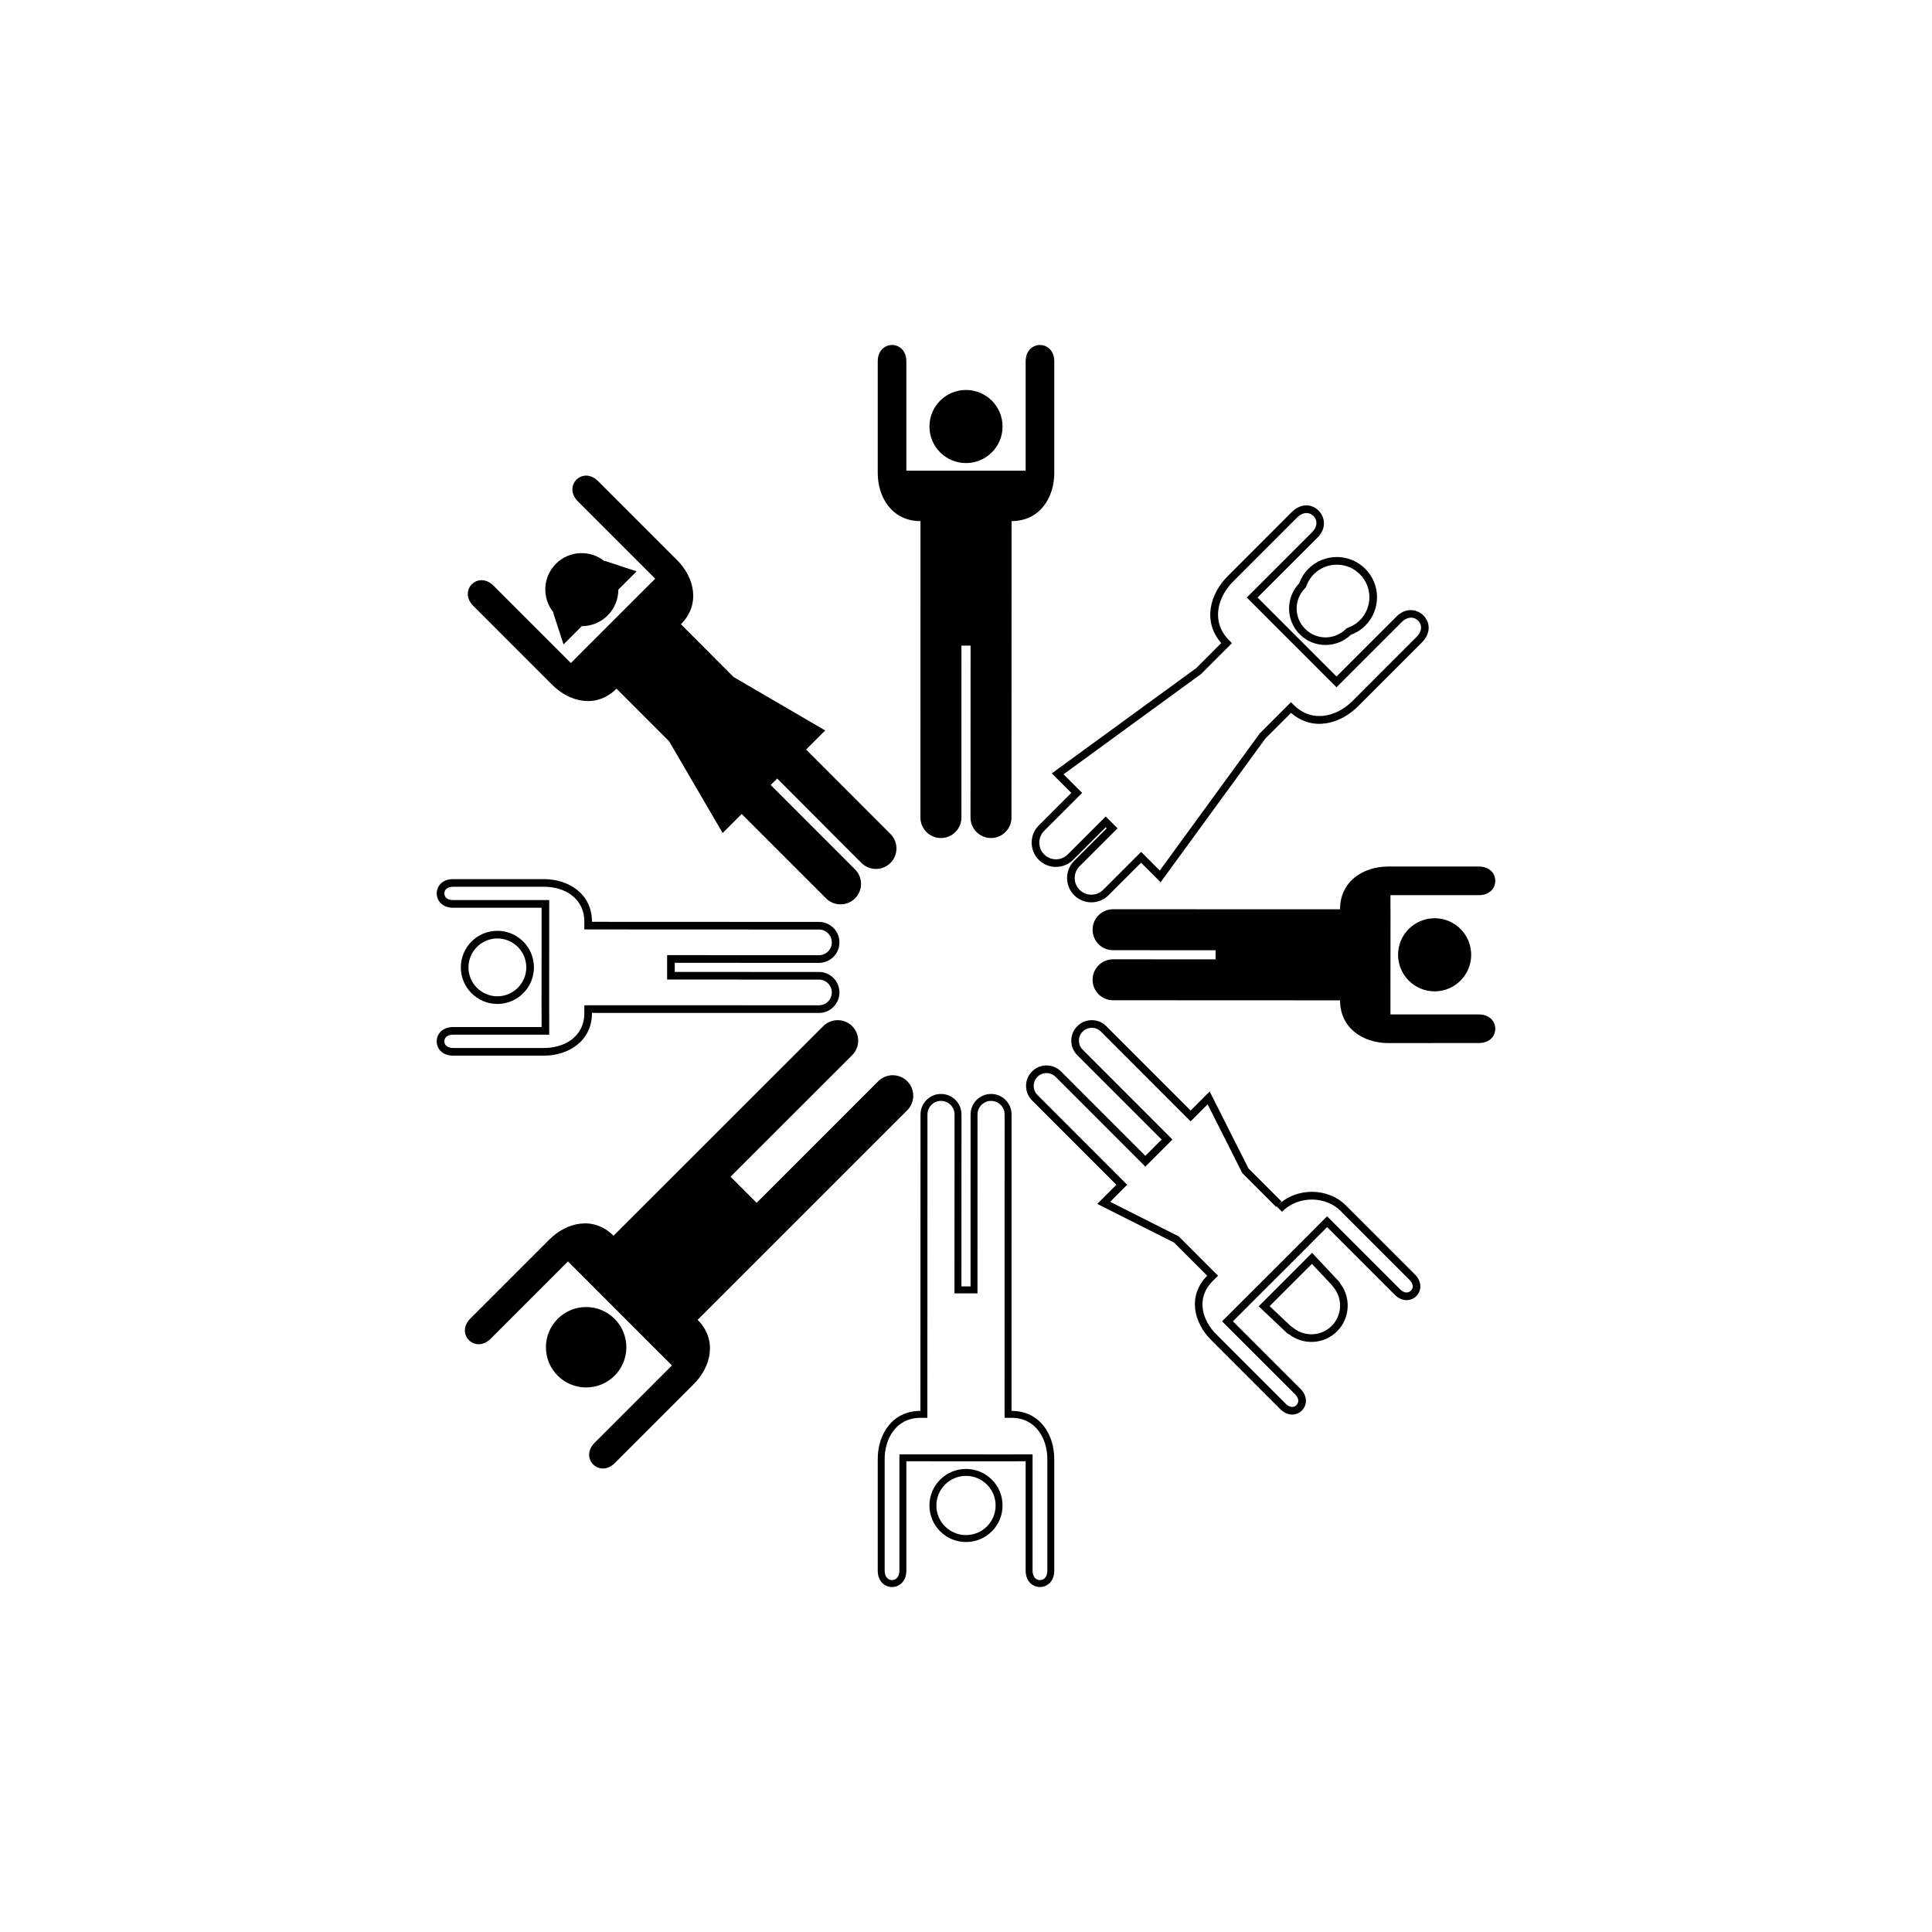 <svg xmlns="http://www.w3.org/2000/svg" xmlns:xlink="http://www.w3.org/1999/xlink" version="1.1" x="0px" y="0px" viewBox="-20 -20 140 140" xml:space="preserve" data-icon="true" fill="#000000"><g><g><circle cx="50" cy="10.907" r="2.649"></circle><path d="M54.323,6.193v7.916H53.67h-0.735l-5.938-0.003l-0.667,0.003h-0.652V6.193c0-1.592-2.078-1.592-2.074,0v8.086    c0,1.758,1.036,3.482,3.094,3.482h0.003l-0.003,21.48c0,0.82,0.666,1.486,1.484,1.486c0.822,0,1.486-0.666,1.486-1.486    l0.001-12.459h0.663l-0.005,12.459c0,0.82,0.664,1.486,1.484,1.486c0.822,0,1.484-0.666,1.484-1.486l0.008-21.48    c2.059,0,3.094-1.724,3.094-3.482V6.193C56.4,4.602,54.323,4.602,54.323,6.193z"></path></g><g><circle cx="22.474" cy="77.627" r="2.914"></circle><path d="M15.559,77.004l5.598-5.598l0.46,0.462l0.521,0.52l5.618,5.624l0.476,0.47l0.46,0.462l-5.598,5.598    c-1.125,1.125,0.343,2.594,1.467,1.467l5.718-5.718c1.243-1.245,1.729-3.195,0.274-4.65l-0.002-0.002l15.191-15.187    c0.58-0.58,0.58-1.521,0.001-2.101c-0.581-0.581-1.522-0.581-2.103-0.001l-8.81,8.811l-1.891-1.893l8.813-8.807    c0.58-0.58,0.583-1.52,0-2.101c-0.581-0.581-1.52-0.579-2.1,0.002L24.459,69.546c-1.454-1.455-3.406-0.97-4.649,0.274    l-5.718,5.717C12.964,76.662,14.433,78.13,15.559,77.004z"></path></g><g><path d="M50,86.445c-1.464,0-2.65,1.187-2.65,2.65c0,1.46,1.186,2.646,2.65,2.646c1.463,0,2.649-1.186,2.649-2.646    C52.65,87.631,51.463,86.445,50,86.445z M50,91.238c-1.184,0-2.147-0.96-2.147-2.143c0-1.187,0.963-2.147,2.147-2.147    s2.146,0.961,2.146,2.147C52.147,90.278,51.184,91.238,50,91.238z"></path><path d="M44.639,95.001c0.519,0,1.039-0.399,1.039-1.193V85.89h0.652h0.735l5.938,0.004l0.668-0.004h0.651v7.918    c0,0.794,0.52,1.193,1.038,1.193c0.52,0,1.037-0.399,1.035-1.193V85.72c0-1.759-1.035-3.482-3.093-3.482h-0.003l0.003-21.478    c0-0.822-0.666-1.488-1.484-1.488c-0.822,0-1.486,0.666-1.486,1.488L50.33,73.217h-0.662l0.005-12.457    c0-0.822-0.665-1.488-1.484-1.488c-0.822,0-1.485,0.666-1.485,1.488l-0.007,21.478c-2.058,0-3.093,1.724-3.093,3.482v8.088    C43.602,94.602,44.12,95.001,44.639,95.001z M44.106,85.72c0-1.434,0.811-2.979,2.591-2.979H47.2v-0.503l0.007-21.478    c0-0.545,0.44-0.985,0.982-0.985c0.541,0,0.981,0.44,0.981,0.985l-0.005,12.457l-0.001,0.503h0.504h0.662h0.503v-0.503    l0.002-12.457c0-0.545,0.441-0.985,0.983-0.985c0.541,0,0.981,0.44,0.981,0.985l-0.004,21.478l0.003,0.503h0.504    c1.78,0,2.591,1.546,2.591,2.979v8.088c0,0.235-0.063,0.427-0.184,0.548c-0.092,0.09-0.217,0.143-0.35,0.143    c-0.246,0-0.535-0.181-0.535-0.69V85.89v-0.503h-0.503h-0.655l-0.664,0.004l-5.938-0.004H46.33h-0.652h-0.503v0.503v7.918    c0,0.51-0.289,0.69-0.536,0.69c-0.133,0-0.257-0.053-0.349-0.143c-0.121-0.121-0.184-0.312-0.184-0.548V85.72z"></path></g><g><circle cx="83.959" cy="49.188" r="2.649"></circle><path d="M87.161,53.511h-6.403V52.86v-0.736l0.003-5.939l-0.003-0.666v-0.652h6.403c1.592,0,1.592-2.077,0-2.074h-6.574    c-1.758,0-3.481,1.035-3.481,3.094v0.003l-16.446-0.003c-0.822,0-1.486,0.666-1.486,1.482c0,0.825,0.664,1.488,1.486,1.486    l7.426,0.003v0.662l-7.426-0.005c-0.82,0.001-1.486,0.664-1.486,1.482c0,0.823,0.666,1.486,1.486,1.486l16.446,0.007    c0,2.058,1.724,3.092,3.481,3.095l6.574-0.003C88.752,55.588,88.752,53.511,87.161,53.511z"></path></g><g><path d="M18.691,50.1c0-1.463-1.186-2.649-2.65-2.649c-1.461,0-2.647,1.186-2.647,2.649c0,1.464,1.186,2.65,2.647,2.65    C17.505,52.75,18.691,51.564,18.691,50.1z M13.947,50.1c0-1.156,0.94-2.096,2.095-2.096c1.155,0,2.095,0.94,2.095,2.096    c0,1.155-0.94,2.096-2.095,2.096C14.887,52.196,13.947,51.255,13.947,50.1z"></path><path d="M11.646,44.739c0,0.518,0.397,1.039,1.193,1.039h6.406v0.652v0.735l-0.003,5.938l0.003,0.668v0.652h-6.406    c-0.796,0-1.193,0.518-1.193,1.038c0,0.519,0.397,1.037,1.193,1.035h6.576c1.758,0,3.482-1.035,3.482-3.094v-0.003l16.446,0.003    c0.82,0,1.486-0.665,1.486-1.484c0-0.822-0.666-1.486-1.486-1.486L28.895,50.43v-0.662l10.448,0.005    c0.82,0,1.486-0.664,1.486-1.484c0-0.822-0.666-1.484-1.486-1.484l-16.446-0.007c0-2.058-1.724-3.094-3.482-3.094h-6.576    C12.043,43.702,11.646,44.22,11.646,44.739z M19.415,44.256c1.457,0,2.927,0.786,2.927,2.541v0.553h0.555l16.446,0.007    c0.515,0,0.933,0.418,0.933,0.931s-0.418,0.93-0.933,0.93l-10.448-0.005h-0.553v0.555v0.662v0.553h0.553l10.448,0.002    c0.515,0,0.933,0.418,0.933,0.933c0,0.514-0.418,0.93-0.933,0.93l-16.446-0.003l-0.555,0.003v0.555    c0,1.755-1.471,2.539-2.927,2.539h-6.576c-0.224,0.001-0.4-0.058-0.512-0.169c-0.083-0.081-0.128-0.191-0.128-0.312    c0-0.235,0.168-0.485,0.64-0.485h6.406h0.553v-0.553v-0.656l-0.003-0.664l0.003-5.938v-0.735v-0.652v-0.555h-0.553h-6.406    c-0.472,0-0.64-0.25-0.64-0.483c0-0.12,0.045-0.231,0.128-0.314c0.111-0.111,0.288-0.168,0.512-0.168H19.415z"></path></g><g><path d="M24.032,24.598c0.517-0.517,0.775-1.194,0.777-1.873l1.321-1.322l-2.298-0.758l-0.022,0.023    c-1.041-0.835-2.56-0.782-3.524,0.184c-0.967,0.966-1.02,2.483-0.184,3.522l-0.017,0.018l0.75,2.305l1.323-1.323    C22.837,25.374,23.515,25.115,24.032,24.598z"></path><path d="M29.064,20.587l-5.716-5.717c-1.124-1.129-2.594,0.34-1.467,1.466l5.598,5.598l-0.461,0.461l-0.52,0.519l-4.2,4.197    l-0.47,0.474l-0.461,0.461l-5.598-5.598c-1.125-1.126-2.596,0.342-1.465,1.466l5.716,5.717c1.245,1.244,3.194,1.731,4.65,0.275    l0.004-0.002l3.816,3.819l3.876,6.642l1.38-1.38l6.112,6.114c0.581,0.579,1.521,0.579,2.1,0c0.583-0.583,0.579-1.522,0-2.102    l-6.111-6.114l0.468-0.468l6.109,6.118c0.581,0.579,1.521,0.579,2.1,0c0.583-0.583,0.579-1.519,0-2.102l-6.111-6.116l1.384-1.384    l-6.638-3.872l-3.818-3.823C30.794,23.781,30.309,21.831,29.064,20.587z"></path></g><g><path d="M67.754,77.093l5.007,5.006c0.562,0.563,1.21,0.48,1.578,0.113c0.367-0.368,0.452-1.017-0.111-1.58l-4.887-4.885    l0.462-0.461l0.877-0.878l4.2-4.194l0.825-0.831l0.461-0.461l4.887,4.887c0.562,0.562,1.213,0.477,1.58,0.109    c0.365-0.366,0.451-1.015-0.113-1.577l-5.008-5.008c-1.241-1.241-3.549-1.373-5.004,0.083l0.392,0.393    c1.268-1.27,3.243-1.062,4.221-0.083l5.009,5.008c0.158,0.156,0.242,0.322,0.242,0.48c0,0.116-0.047,0.227-0.132,0.31    c-0.167,0.167-0.462,0.226-0.794-0.107l-4.887-4.887l-0.393-0.392l-0.392,0.392l-0.461,0.464l-0.825,0.828l-4.2,4.197    l-0.876,0.875l-0.461,0.462l-0.393,0.392l0.391,0.392l4.887,4.885c0.333,0.335,0.275,0.63,0.111,0.796    c-0.087,0.084-0.196,0.131-0.312,0.131c-0.158,0-0.322-0.085-0.482-0.243l-5.006-5.006c-1.032-1.03-1.516-2.626-0.275-3.867    l0.392-0.393l-0.392-0.392l-2.396-2.399l-0.062-0.062l-0.08-0.038l-4.887-2.463l0.841-0.843l0.39-0.392l-0.388-0.393l-6.111-6.114    c-0.364-0.363-0.364-0.953,0-1.317c0.36-0.36,0.95-0.36,1.314,0.003l6.111,6.114l0.392,0.393l0.393-0.393l1.179-1.181l0.392-0.39    l-0.392-0.393l-6.11-6.114c-0.365-0.363-0.365-0.953,0-1.318c0.363-0.363,0.953-0.363,1.317,0l6.11,6.115l0.393,0.392l0.391-0.392    l0.84-0.842l2.467,4.893l0.037,0.08l0.062,0.062l2.396,2.397l0.039-0.039l0.354-0.354l-2.396-2.396l-2.81-5.573l-1.38,1.38    l-6.111-6.113c-0.579-0.58-1.522-0.58-2.102,0c-0.581,0.58-0.579,1.521,0,2.102l6.111,6.114l-1.18,1.179l-6.111-6.114    c-0.578-0.579-1.519-0.583-2.098-0.003c-0.582,0.582-0.579,1.521,0,2.102l6.111,6.114l-1.385,1.384l5.57,2.806l2.396,2.399    C66.026,73.899,66.512,75.85,67.754,77.093z"></path><path d="M73.344,76.679l0.023-0.024c1.041,0.834,2.559,0.781,3.523-0.185s1.019-2.482,0.185-3.521l0.016-0.018l-2.014-2.144    l-3.868,3.871L73.344,76.679z M75.067,71.585l1.4,1.49l0.175,0.22c0.673,0.836,0.61,2.032-0.142,2.785    c-0.754,0.753-1.949,0.813-2.785,0.142l-0.178-0.124l-1.534-1.45L75.067,71.585z"></path></g><g><path d="M74.185,25.965c1.02,1.02,2.661,1.028,3.698,0.038c0.382-0.141,0.742-0.357,1.049-0.666    c1.137-1.136,1.137-2.982-0.001-4.12c-1.138-1.139-2.983-1.138-4.12,0c-0.307,0.305-0.523,0.666-0.666,1.047    C73.155,23.305,73.165,24.946,74.185,25.965z M78.54,21.609c0.922,0.921,0.922,2.417,0.002,3.336    c-0.234,0.236-0.521,0.416-0.851,0.541l-0.105,0.038l-0.083,0.08c-0.832,0.791-2.115,0.777-2.926-0.031    c-0.81-0.81-0.824-2.095-0.033-2.925l0.08-0.083l0.04-0.106c0.123-0.33,0.304-0.616,0.539-0.85    C76.122,20.688,77.62,20.688,78.54,21.609z"></path><path d="M78.393,31.195l4.648-4.649c0.402-0.401,0.486-0.803,0.486-1.07c0.002-0.986-1.304-1.828-2.342-0.789l-4.336,4.333    l-5.721-5.723l4.334-4.332c1.04-1.04,0.197-2.346-0.791-2.344c-0.266,0-0.67,0.085-1.066,0.485l-4.649,4.651    c-1.228,1.228-1.86,3.232-0.462,4.842l-1.816,1.819l-10.462,7.623l1.414,1.415l-2.356,2.357c-0.688,0.688-0.688,1.805-0.002,2.492    c0.688,0.687,1.805,0.687,2.492,0l2.357-2.356l0.076,0.074L57.84,42.38c-0.688,0.688-0.688,1.805-0.002,2.492    s1.805,0.687,2.492-0.002l2.357-2.356l1.416,1.418l7.594-10.42l1.857-1.854C75.161,33.054,77.166,32.423,78.393,31.195z     M71.28,33.155l-7.238,9.928L62.69,41.73l-2.75,2.75c-0.473,0.472-1.238,0.47-1.709,0c-0.471-0.472-0.471-1.238,0-1.709    l2.75-2.747l-0.857-0.858l-2.75,2.749c-0.472,0.472-1.237,0.472-1.709,0c-0.471-0.472-0.472-1.238,0-1.709l2.75-2.747    l-1.348-1.349l9.971-7.271l2.037-2.036l0.193-0.198l-0.195-0.198c-1.368-1.367-0.816-3.167,0.275-4.257l4.647-4.649    c0.212-0.211,0.446-0.323,0.679-0.323c0.562-0.005,1.072,0.722,0.396,1.398l-4.724,4.724l6.503,6.504l4.726-4.725    c0.677-0.673,1.399-0.165,1.399,0.398c0,0.232-0.113,0.465-0.324,0.676l-4.649,4.651c-1.093,1.091-2.889,1.643-4.259,0.274    l-0.194-0.194L71.28,33.155z"></path></g></g></svg>